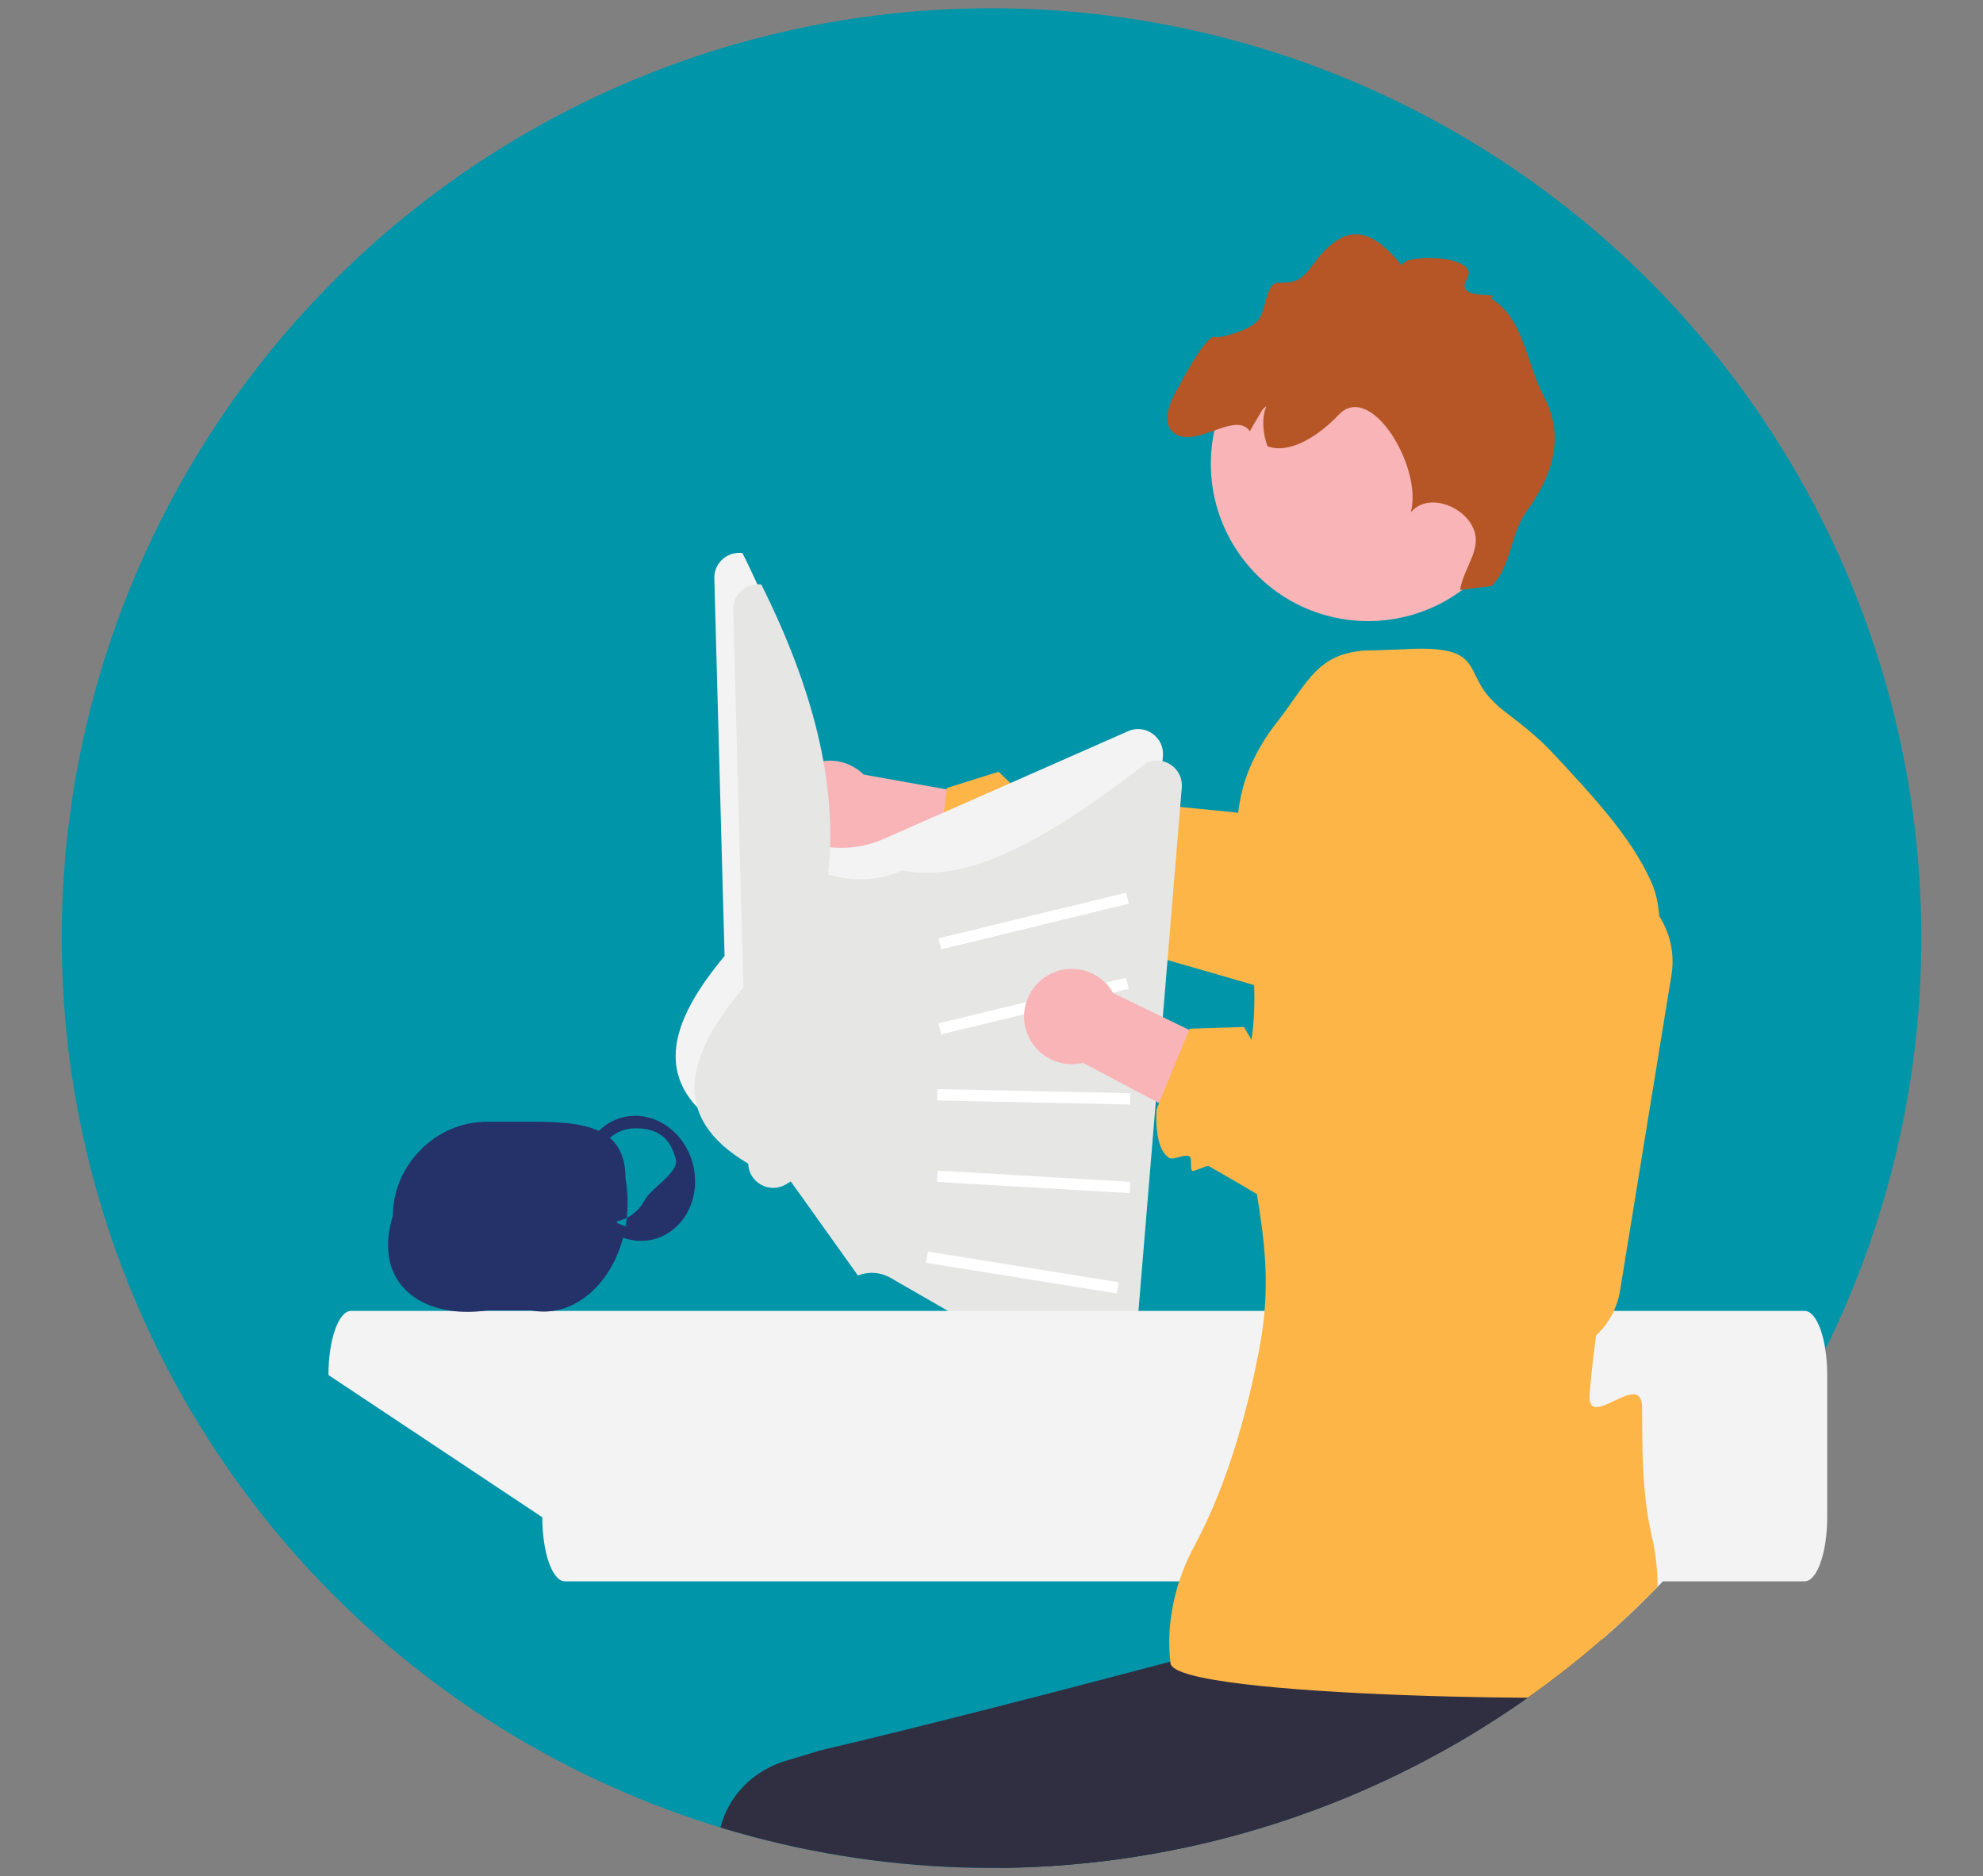 <?xml version="1.0" encoding="UTF-8"?><svg id="a" xmlns="http://www.w3.org/2000/svg" xmlns:xlink="http://www.w3.org/1999/xlink" viewBox="0 0 963.95 911.98"><rect x="0" y="0" width="963.95" height="911.98" fill="#808080" stroke="none"/><defs><style>.j{fill:none;}.k{fill:#f3f3f3;}.l{fill:#f8b4b6;}.m{fill:#0095a9;}.n{fill:#e6e6e5;}.o{fill:#fff;}.p{fill:#fcb546;}.q{fill:#9f626b;}.r{fill:#b65627;}.s{fill:#302e41;}.t{fill:#b51f75;}.u{fill:#253169;}.v{fill:#403e56;}.w{clip-path:url(#i);}.x{clip-path:url(#b);}</style><clipPath id="b"><circle class="j" cx="481.98" cy="-523.21" r="451.98"/></clipPath><clipPath id="i"><circle class="j" cx="481.98" cy="455.99" r="451.98"/></clipPath></defs><g class="x"><g id="c"><path id="d" class="q" d="M-186.09,16.88c2.32,2.38,4.45,4.95,6.37,7.66L118.51,17.25l34.79-63.58L256.12-6.36l-50.66,118.54c-8.41,19.67-28.79,31.43-50.02,28.87L-181.53,100.34c-21.62,27.37-61.33,32.03-88.69,10.41-27.37-21.62-32.03-61.33-10.41-88.69,21.62-27.37,61.33-32.03,88.69-10.41,2.05,1.62,4,3.37,5.83,5.23h.01Z"/><path id="e" class="t" d="M215.32-346.15l139.57-45.74,40.99-56.22,199.49,11.81,29.29,65.6,106.37,50.26-16.35,303.59-27.97,284.12c-143.81-74.47-412.19-17.69-414.54-16.77l-56.86-596.66Z"/><path id="f" class="t" d="M245.16,64.78L103.19,7.98l.6-2.53c.61-2.55,61.03-255.05,69.06-295.62,8.36-42.27,38.89-53.96,40.19-54.44l.95-.35,56.18,17.1,24.68,193.88-49.69,198.75Z"/><path id="g" class="q" d="M551.69,254.79c3.33-.08,6.66,.1,9.96,.55L759.07,31.68l-22.96-68.73,99.21-48.22,52.48,117.74c8.71,19.54,3.48,42.48-12.84,56.31l-258.95,219.4c5.37,34.46-18.22,66.74-52.68,72.11-34.46,5.37-66.74-18.22-72.11-52.68-5.37-34.46,18.22-66.74,52.68-72.11,2.58-.4,5.18-.64,7.79-.72h0Z"/><path id="h" class="t" d="M743.32,53.45l-82.35-193.72,32.12-134.94,34.61-43.72c5.12-2.19,10.93-2.14,16.02,.15,12.77,5.14,23.63,20.88,32.31,46.8l77.18,219.84-109.88,105.59Z"/></g></g><circle class="m" cx="481.98" cy="455.99" r="451.98"/><g><g><path class="l" d="M419.78,376.49l68.08,12.19-1.54,39.86-71.52-15.45c-1.95,1.09-4.09,1.92-6.38,2.43-12.49,2.73-24.83-5.18-27.56-17.67-2.73-12.49,5.18-24.83,17.67-27.56,7.97-1.74,15.86,.86,21.25,6.2h0Z"/><path class="p" d="M692.47,470.06c-3,6.11-7.64,11.4-13.61,15.26-8.81,5.69-19.14,7.25-28.71,5.17-1.16-.24-5.11-1.35-11.16-3.12-1.04-.31-2.14-.61-3.3-.95-6.88-1.99-15.84-4.62-26.08-7.58-10.15-2.97-21.65-6.3-33.54-9.72l-.06,.03c-3.61-1.1-7.34-2.17-11.04-3.24h-.06c-27.67-7.86-56.62-15.87-77.72-21-.98-.28-6.05,4.59-7,4.34-1.47-.37-1.74-5.96-3.12-6.3-2.97-.73-6.85,3.88-9.29,3.27-8.9-2.17-12.44-21.1-12.44-21.1l.4-3.18,4.46-38.22,.06-.67,25.16-7.92,8.38,8.1,11.62-4.83,10.82,8.1,22.11,2.2,9.54,.98,.64,.03,53.35,5.35,15.72,1.59c-1.25-6.36-2.23-12.66-2.94-18.86-.18-1.74-.37-3.45-.49-5.17l-.03-.03c-.34-3.67-.55-7.28-.7-10.92,2.05-3.39,4.4-6.82,7.12-10.27,15.78-20.12,19.9-35.28,47.3-35.25,4.19,0,8.65-.28,13.18-.49l7.06,62.56,7.77,68.79,.24,2.23c.79,7.34-.52,14.52-3.64,20.82Z"/></g><path class="k" d="M560.25,356.65c-3.49-2.51-7.95-2.97-11.89-1.22l-118.81,52.37c-10.82,4.77-23.05,5.63-34.43,2.42l-1.74-.49c4.95-43.96-7.68-91.26-32.47-140.89-3.21-.43-6.42,.43-9.02,2.45-3.06,2.38-4.77,5.99-4.65,9.91l3.73,137.77,1.25,45.74c-27.1,32.46-36.9,62.49,2.32,85.64,.12,4.31,2.48,8.16,6.27,10.24,3.79,2.11,8.29,2.05,12.02-.15l2.42-1.44,32.62,45.71c2.17-.86,4.43-1.28,6.73-1.28,3.15,0,6.3,.79,9.11,2.42l59.35,34.15,40.42,23.27c3.61,2.08,7.98,2.17,11.68,.24,3.7-1.96,6.08-5.6,6.45-9.75l1.13-13.76,3.76-45.25,6.18-74.66,2.94-35.62,.46-5.32,9.23-111.63c.37-4.31-1.53-8.38-5.04-10.85h0Z"/><path class="n" d="M569.42,371.94c-3.49-2.51-7.95-2.97-11.89-1.22-42.98,33.09-84.54,59.61-118.81,52.37-10.82,4.77-23.05,5.63-34.43,2.42l-1.74-.49c4.95-43.96-7.68-91.26-32.47-140.89-3.21-.43-6.42,.43-9.02,2.45-3.06,2.38-4.77,5.99-4.65,9.91l3.73,137.77,1.25,45.74c-27.1,32.46-36.9,62.49,2.32,85.64,.12,4.31,2.48,8.16,6.27,10.24,3.79,2.11,8.29,2.05,12.02-.15l2.42-1.44,32.62,45.71c2.17-.86,4.43-1.28,6.73-1.28,3.15,0,6.3,.79,9.11,2.42l59.35,34.15,40.42,23.27c3.61,2.08,7.98,2.17,11.68,.24,3.7-1.96,6.08-5.6,6.45-9.75l1.13-13.76,3.76-45.25,6.18-74.66,2.94-35.62,.46-5.32,9.23-111.63c.37-4.31-1.53-8.38-5.04-10.85h0Z"/><rect class="o" x="455.53" y="444.96" width="93.84" height="5.51" transform="translate(-91.57 131.41) rotate(-13.67)"/><rect class="o" x="455.53" y="486.29" width="93.84" height="5.51" transform="translate(-101.33 132.59) rotate(-13.67)"/><rect class="o" x="499.7" y="486.2" width="5.51" height="93.84" transform="translate(-41.14 1024.23) rotate(-88.79)"/><rect class="o" x="499.7" y="527.53" width="5.51" height="93.84" transform="translate(-100.19 1042.73) rotate(-86.67)"/><rect class="o" x="494.19" y="571.62" width="5.51" height="93.84" transform="translate(-192.53 1011.18) rotate(-80.88)"/><path class="k" d="M170.66,637.21H877.22c6.08,0,11,13.95,11,31.16v69.14c0,17.21-4.93,31.16-11,31.16H274.61c-6.08,0-11-13.95-11-31.16l-103.95-69.14c0-17.21,4.93-31.16,11-31.16h0Z"/><path class="v" d="M678.12,213.74c-.49-.86-1.01-1.68-1.56-2.48-.52-.83-1.1-1.62-1.68-2.38-.28-.4-.55-.76-.86-1.1-2.75-3.52-5.81-6.36-8.93-8.07-.21-.12-.43-.24-.64-.34-.49-.28-.98-.49-1.5-.67-.95-.37-1.9-.64-2.87-.76-.46-.06-.92-.09-1.38-.09-.34,0-.67,.03-1.01,.06-.18,.03-.4,.06-.61,.09-.24,.03-.52,.09-.76,.15-.28,.06-.55,.15-.79,.24-.24,.09-.52,.18-.76,.31-.28,.12-.55,.24-.79,.4-.28,.15-.52,.31-.76,.46-.28,.18-.52,.37-.76,.55,9.36,5.29,18.53,10.92,27.46,16.82-.55-1.1-1.13-2.14-1.77-3.18,0,0,0,0,0,0Z"/><path class="v" d="M678.12,213.74c-.49-.86-1.01-1.68-1.56-2.48-.52-.83-1.1-1.62-1.68-2.38-.28-.4-.55-.76-.86-1.1-2.75-3.52-5.81-6.36-8.93-8.07-.21-.12-.43-.24-.64-.34-.49-.28-.98-.49-1.5-.67-.95-.37-1.9-.64-2.87-.76-.46-.06-.92-.09-1.38-.09-.34,0-.67,.03-1.01,.06-.18,.03-.4,.06-.61,.09-.24,.03-.52,.09-.76,.15-.28,.06-.55,.15-.79,.24-.24,.09-.52,.18-.76,.31-.28,.12-.55,.24-.79,.4-.28,.15-.52,.31-.76,.46-.28,.18-.52,.37-.76,.55,9.36,5.29,18.53,10.92,27.46,16.82-.55-1.1-1.13-2.14-1.77-3.18,0,0,0,0,0,0Z"/><path class="v" d="M678.12,213.74c-.49-.86-1.01-1.68-1.56-2.48-.52-.83-1.1-1.62-1.68-2.38-.28-.4-.55-.76-.86-1.1-2.75-3.52-5.81-6.36-8.93-8.07-.21-.12-.43-.24-.64-.34-.49-.28-.98-.49-1.5-.67-.95-.37-1.9-.64-2.87-.76-.46-.06-.92-.09-1.38-.09-.34,0-.67,.03-1.01,.06-.18,.03-.4,.06-.61,.09-.24,.03-.52,.09-.76,.15-.28,.06-.55,.15-.79,.24-.24,.09-.52,.18-.76,.31-.28,.12-.55,.24-.79,.4-.28,.15-.52,.31-.76,.46-.28,.18-.52,.37-.76,.55,9.36,5.29,18.53,10.92,27.46,16.82-.55-1.1-1.13-2.14-1.77-3.18,0,0,0,0,0,0Z"/><path class="v" d="M678.12,213.74c-.49-.86-1.01-1.68-1.56-2.48-.52-.83-1.1-1.62-1.68-2.38-.28-.4-.55-.76-.86-1.1-2.75-3.52-5.81-6.36-8.93-8.07-.21-.12-.43-.24-.64-.34-.49-.28-.98-.49-1.5-.67-.95-.37-1.9-.64-2.87-.76-.46-.06-.92-.09-1.38-.09-.34,0-.67,.03-1.01,.06-.18,.03-.4,.06-.61,.09-.24,.03-.52,.09-.76,.15-.28,.06-.55,.15-.79,.24-.24,.09-.52,.18-.76,.31-.28,.12-.55,.24-.79,.4-.28,.15-.52,.31-.76,.46-.28,.18-.52,.37-.76,.55,9.36,5.29,18.53,10.92,27.46,16.82-.55-1.1-1.13-2.14-1.77-3.18,0,0,0,0,0,0Z"/><path class="v" d="M678.12,213.74c-.49-.86-1.01-1.68-1.56-2.48-.52-.83-1.1-1.62-1.68-2.38-.28-.4-.55-.76-.86-1.1-2.75-3.52-5.81-6.36-8.93-8.07-.21-.12-.43-.24-.64-.34-.49-.28-.98-.49-1.5-.67-.95-.37-1.9-.64-2.87-.76-.46-.06-.92-.09-1.38-.09-.34,0-.67,.03-1.01,.06-.18,.03-.4,.06-.61,.09-.24,.03-.52,.09-.76,.15-.28,.06-.55,.15-.79,.24-.24,.09-.52,.18-.76,.31-.28,.12-.55,.24-.79,.4-.28,.15-.52,.31-.76,.46-.28,.18-.52,.37-.76,.55,9.36,5.29,18.53,10.92,27.46,16.82-.55-1.1-1.13-2.14-1.77-3.18,0,0,0,0,0,0Z"/><path class="l" d="M655.81,301.36c1.79,.21,3.57,.38,5.34,.46,5.51,.3,10.96-.01,16.21-.9,15.95-2.56,30.44-10.11,41.62-21.19,11.82-11.69,19.91-27.29,22.1-45.05,5.12-41.93-24.73-80.12-66.66-85.24-41.32-5.08-78.99,23.82-85.01,64.79-.09,.63-.19,1.24-.26,1.87-5.12,41.95,24.7,80.12,66.66,85.27,0,0,0,0,0,0Z"/><path class="r" d="M572.17,211.41c10.86,5.37,28.61-11.51,35.4-1.8,1.1-2.1,2.32-4.13,3.53-6.05,1.09-1.72,2.65-5.39,4.45-6.01-2.28,5.51-1.78,12.97,.59,19.36,10.71,4,24.74-4.86,34.65-15.34,15.57-16.43,40.99,25.71,34.98,47.52,7.65-9.34,24.25-4.07,29.88,6.61,5.62,10.65-3.88,19.19-5.91,31.08l15.34-1.95c9.68-9.42,9-25.3,16.97-36.23,13.31-18.28,18.47-36.93,8.46-55.8-8.87-16.68-9.7-38.27-25.99-47.89,7.11-3.48-18.18,1.96-11.43-9.38,6.79-11.31-29.39-12.68-31.75-6.62-10.34-12.37-20.77-20.53-33.48-10.62-12.49,9.75-11.2,20.01-25.87,19.09-6.88-.43-6.13,12.41-10.22,18-4.07,5.57-19.88,9.14-20.65,8.54-4.18-3.27-18.39,24.55-18.39,24.55,0,0-11.52,17.49-.57,22.93,0,0,0,0,0,0Z"/><g><path class="l" d="M541.12,482.73l62.25,30.14-12.26,37.96-64.68-34.21c-2.17,.53-4.46,.75-6.8,.61-12.76-.75-22.5-11.7-21.76-24.47,.75-12.76,11.7-22.5,24.47-21.76,8.14,.48,15.04,5.11,18.78,11.72h0Z"/><path class="p" d="M806.59,445.35v-.03c-5.87-9.2-15.38-16.02-26.91-18.19l-8.68-1.65c-21.4,39.93-41.18,80.72-44.88,130.19l-90.75-35.62-4.1-1.59-8.22-10.73-12.5,1.5-2.2-3.79v-.03l-3.67-6.21-26.36,.83-.24,.58-.03,.03-12.84,31.25-.03,.03-1.74,4.28-1.22,2.97s-.76,8.44,1.1,15.47v.06c.92,3.52,2.51,6.67,5.17,8.16,2.2,1.22,7.18-2.17,9.84-.67,1.22,.7-.03,6.21,1.28,6.94,.86,.49,7.03-2.81,7.92-2.32,7.03,3.94,14.98,8.59,23.45,13.61,4.31,2.57,8.74,5.2,13.27,7.95,47.15,28.34,103.19,63.99,107.84,66.44,.34,.18,.67,.34,1.01,.49,8.44,4.19,18.41,5.23,28.04,2.29,2.02-.61,3.94-1.38,5.75-2.29,3.33-1.62,6.36-3.73,8.99-6.21,6.05-5.56,10.18-13.09,11.62-21.56l25.01-153.55c1.68-10.33-.67-20.42-5.9-28.62Z"/></g><path class="u" d="M336.9,566.21c-2.87-11.68-11.47-20.33-21.49-22.96-4.01-1.1-8.26-1.22-12.47-.18-4.52,1.1-8.59,3.39-11.86,6.67-8.35-3.91-19.97-4.49-32.87-4.49h-21.4c-25.32,0-45.86,21.4-45.86,45.86-6.6,21.52,1.56,36.29,16.57,42.8,8.16,3.55,18.34,4.65,29.29,3.06h21.4c7.43,1.41,14.52,.18,20.85-3.06,11.16-5.69,19.93-17.61,23.82-32.26,2.78,.98,5.69,1.53,8.65,1.53,1.96,0,3.94-.24,5.9-.7,7.22-1.77,13.21-6.57,16.88-13.48,3.61-6.82,4.52-14.89,2.6-22.78Zm-23.3,16.85c-2.11,4.01-5.2,7.06-8.93,8.93-.12,1.22-.31,2.45-.49,3.64,1.38,.55,.73,.52-.43,.24-2.02-.49-5.6-1.8-3.06-2.42,1.38-.34,2.72-.83,3.97-1.47,.67-6.18,.55-12.66-.61-19.23,0-9.36-2.81-15.53-7.61-19.63,2.29-1.99,4.95-3.39,7.92-4.13,1.5-.37,3-.55,4.46-.55,1.87,0,3.64,.12,5.29,.43,7.12,1.25,12.14,5.44,14.4,14.71,1.56,6.42-12.02,14-14.92,19.48Z"/><g class="w"><path class="k" d="M812.64,1015.07h0c12.93,0,23.42-10.49,23.42-23.42v-278.29c0-12.93-10.49-23.42-23.42-23.42h0c-12.93,0-23.42,10.49-23.42,23.42-71.13,54.44-42.22,162.78,0,278.29,0,12.93,10.49,23.42,23.42,23.42h0Z"/><path class="s" d="M783.93,892.75c-3.18,14.25-9.17,25.5-16.69,34.37-15.32,18.13-37.03,26.36-54.15,30.09-15.38,3.36-27.06,3.09-27.06,3.09l-72.31,5.96-57.14,4.71-57.42,4.74c3.27,13.76,6.39,29.57,9.36,46.47,.34,2.02,.7,4.07,1.07,6.11h-116.61l-1.96-6.11-11.99-37.15-24.31-53.11c-4.43-8.65-6.67-18.1-6.67-27.61,0-6.33,1.01-12.63,3-18.74,.03-.09,.03-.18,.06-.28,4.68-14.13,16.24-24.95,30.54-29.26l17.27-5.23c48.98-11.44,117.62-29.26,169.96-43.08,43.72-11.56,76.04-20.36,76.04-20.36l.09-.61,9.05-61.88,90.23-7.92,29.32-2.6s-.64,3.06-.4,14.03c0,.67,0,1.38,.03,2.08,.06,2.14,.15,4.59,.28,7.31,.03,.92,.09,1.87,.15,2.84,.09,1.9,.21,3.91,.37,6.08,0,.15,0,.31,.03,.46,.15,2.72,.37,5.69,.64,8.87,.06,1.31,.18,2.66,.31,4.04,.58,6.94,1.31,14.89,2.26,23.94,.06,.92,.15,1.83,.28,2.75,.12,1.44,.28,2.87,.43,4.34,.31,2.57,.58,5.2,.89,7.95,.03,.28,.06,.52,.09,.79,.28,2.42,.58,4.89,.86,7.46,.34,2.78,.67,5.63,1.04,8.53,.21,1.96,.46,3.97,.73,6.05,.12,.98,.24,1.99,.37,3,.15,1.07,.28,2.17,.43,3.27,.24,1.96,.49,3.97,.76,6.02,.58,4.56,1.22,9.26,1.87,14.16,2.35,17.34,1.68,32.04-1.1,44.42Z"/><path class="s" d="M783.93,892.75l-23.63,10.21-125.63,54.24-20.94,9.05-51.43,22.2c1.47,7.74,3.03,15.38,4.71,22.9,.79,3.64,1.59,7.25,2.45,10.82,.49,2.05,.95,4.07,1.47,6.11h-104.08l-.79-6.11-3.03-23.94c-6.02-5.38-9.57-15.68-11.71-26.63-2.14-10.91-2.9-22.56-3.42-30.64,0-.09,0-.21-.03-.31-.86-14.92,28.28-24.83,39.93-34.12l14.31-4.74c29.57-20.52,73.5-51.58,116.03-81.76,16.11-11.44,32.04-22.75,46.87-33.3,46.11-32.84,82-58.49,82-58.49l-2.69-11.31,29.32-2.6s-.64,3.06-.4,14.03c0,.67,0,1.38,.03,2.08,.06,2.17,.15,4.59,.28,7.31,.03,.92,.09,1.87,.15,2.84,.09,1.9,.21,3.91,.37,6.08,0,.15,0,.31,.03,.46,.15,2.72,.37,5.69,.64,8.87,.06,1.31,.18,2.66,.31,4.04,.55,6.94,1.28,14.86,2.26,23.94,.06,.92,.15,1.83,.28,2.75,.12,1.44,.28,2.87,.43,4.34,.31,2.57,.58,5.23,.89,7.95,.03,.28,.06,.52,.09,.79,.28,2.42,.58,4.89,.86,7.46,.34,2.78,.67,5.63,1.04,8.53,.24,1.99,.49,4.01,.73,6.05,.12,.98,.24,1.99,.37,3,.15,1.07,.28,2.17,.43,3.27,.24,1.96,.49,3.97,.76,6.02,.58,4.56,1.22,9.26,1.87,14.16,2.35,17.34,1.68,32.04-1.1,44.42Z"/><path class="p" d="M802.75,745.76c4.8,20.52,2.87,34.58,.98,54.64-.7,7.4,1.71,18.04-5.47,23.02-6.15,4.19-227.23,2.2-229.28-14.92-2.32-19.35,2.2-39.66,11.65-57.11,17.09-31.61,26.88-70.32,31.89-97.81,10.61-57.76-13.3-89.13-4.37-146.73,1.53-9.81,1.83-19.11,1.47-28.01-1.22-30.91-10.76-57.14-7.74-83.77,1.25-10.95,4.62-21.95,11.56-33.39,2.05-3.39,4.4-6.82,7.12-10.27,15.78-20.12,19.9-35.28,47.3-35.25,4.19,0,8.65-.28,13.18-.49,7.25-.4,14.65-.67,21.19,.49,15.72,2.78,12.23,12.66,22.38,23.48l3.91,3.91c9.78,7.7,18.25,13.73,26.81,23.02,17.18,18.65,37.58,39.62,47.7,62.92,6.85,15.81,2.69,39.96,2.51,57.21-.21,22.17-7.06,40.79-12.78,61.91-4.98,18.34-6.3,37.61-9.69,56.35-4.37,24.25-8.35,48.16-10.36,72.58-1.56,19.17,25.47-12.54,25.53,6.67,.06,19.9,0,42.28,4.53,61.55Z"/></g></g></svg>
